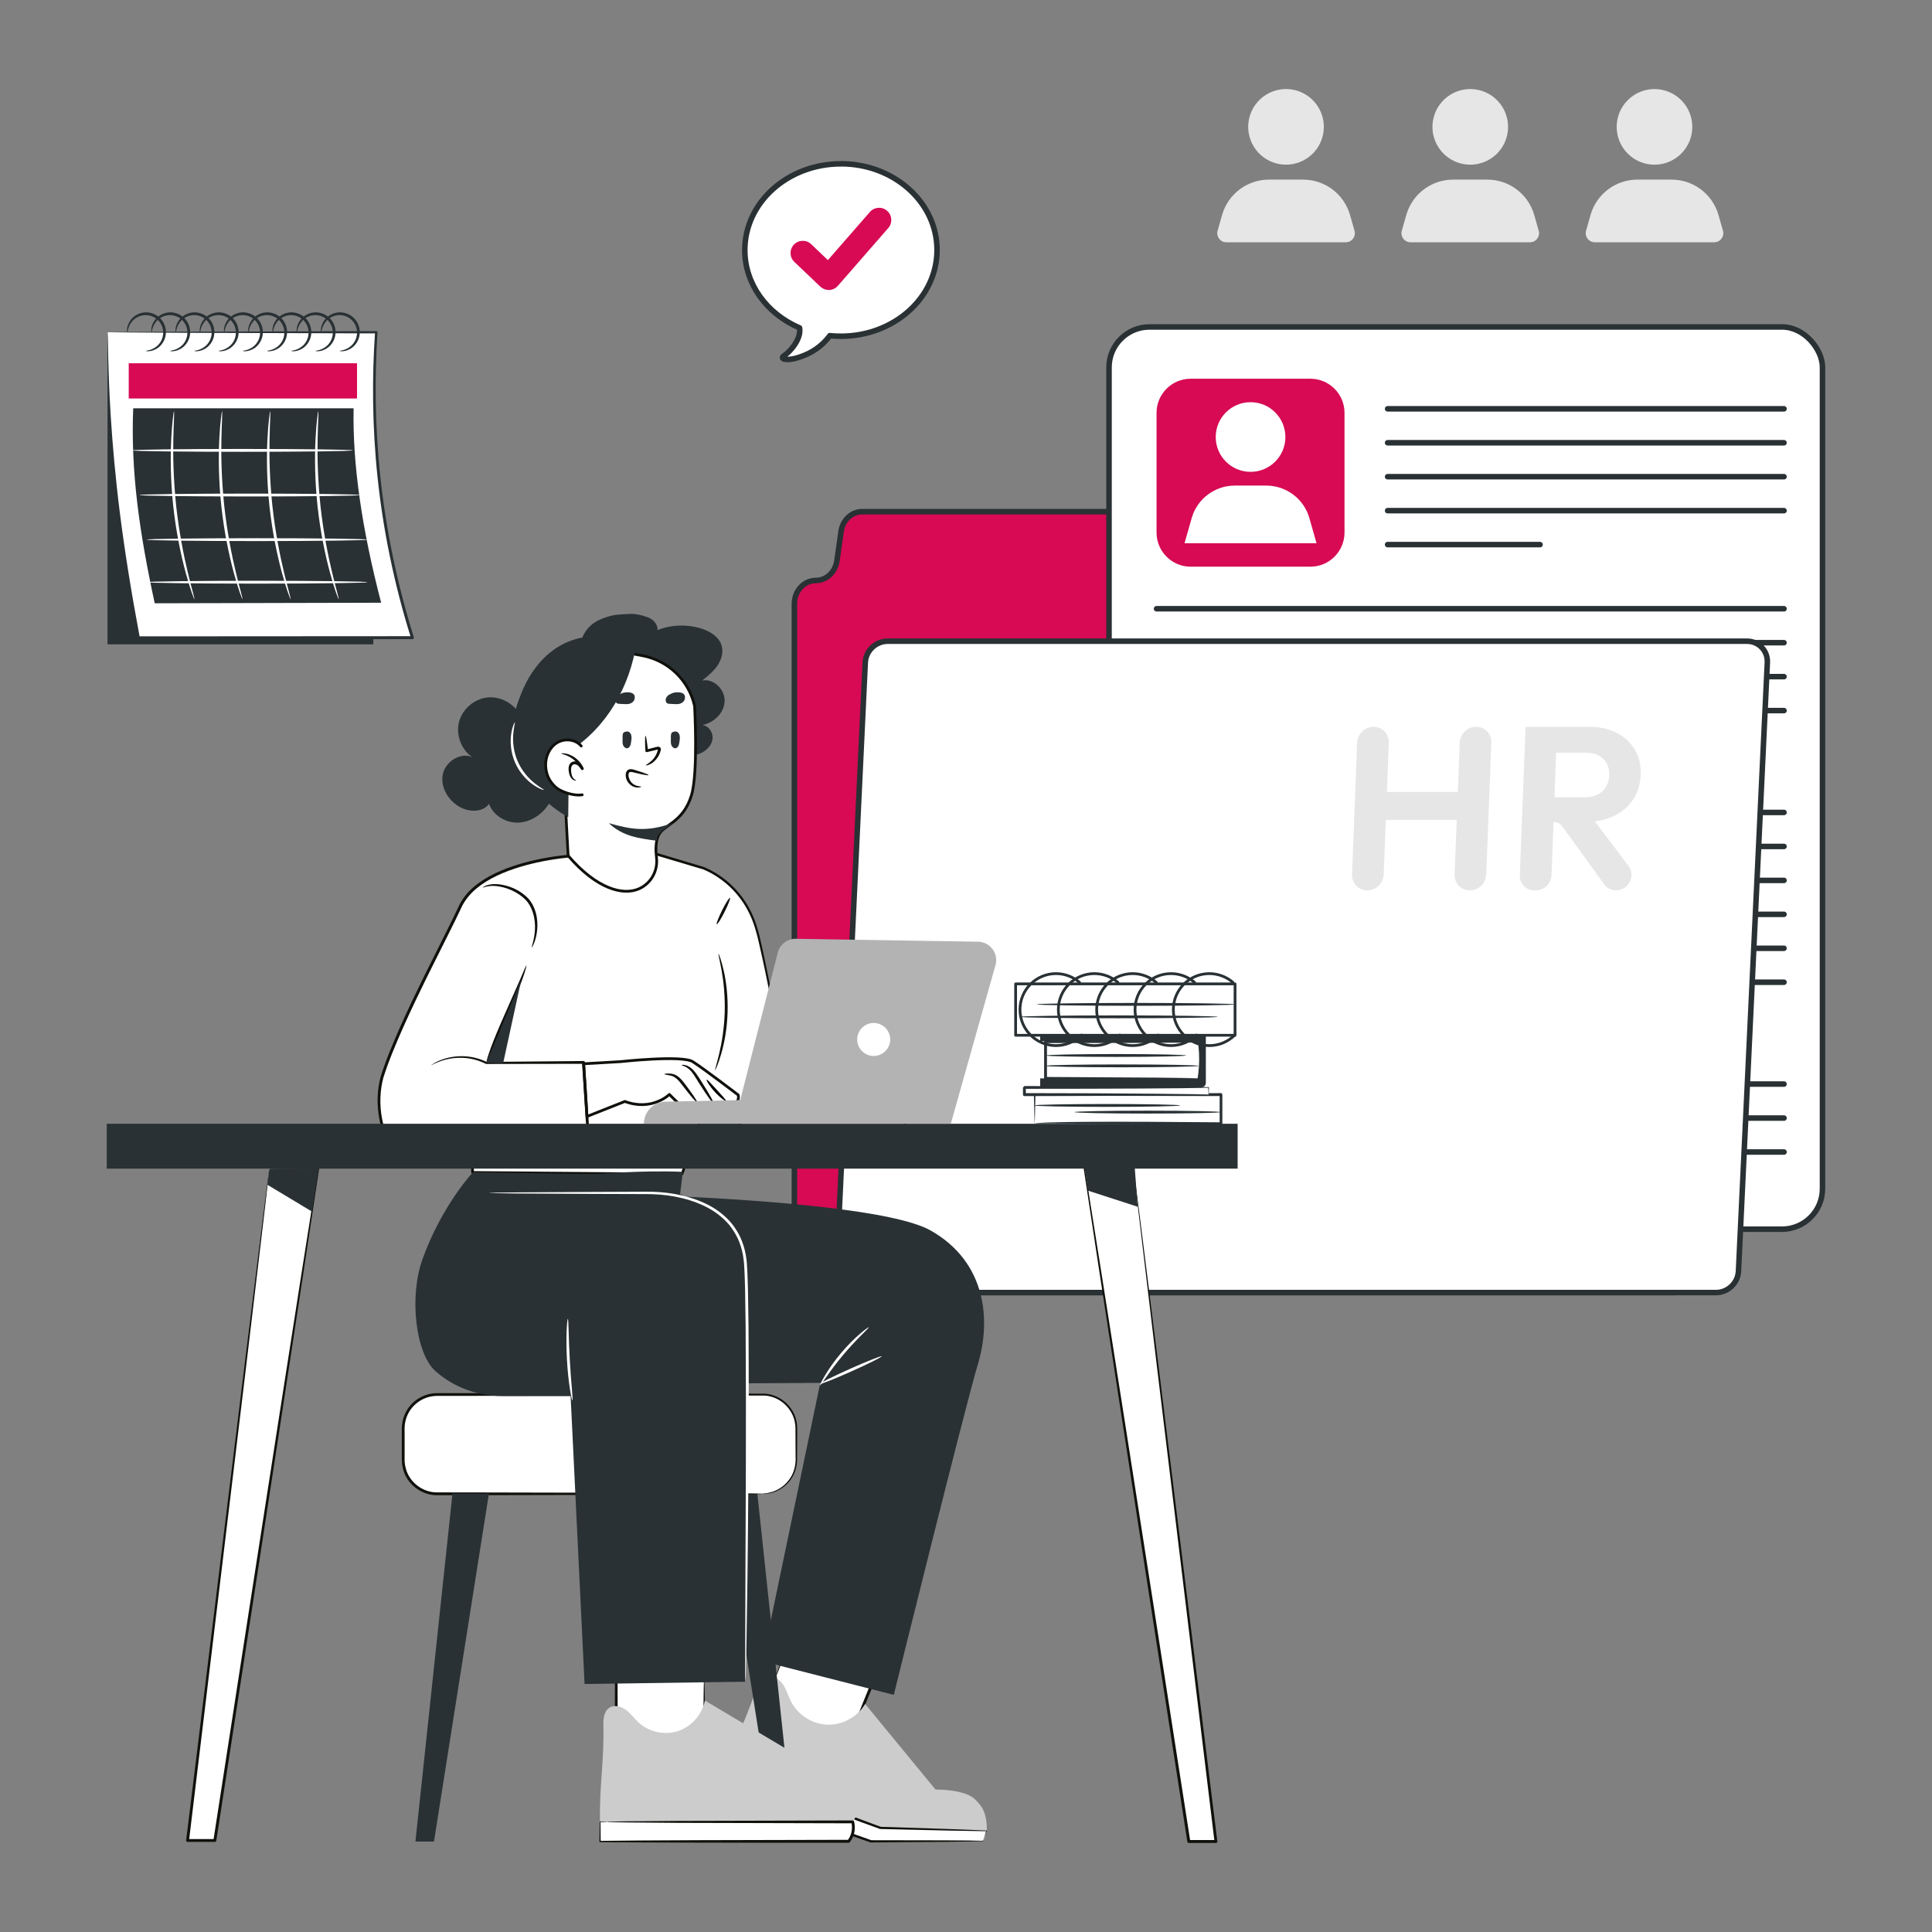<?xml version="1.0" encoding="UTF-8"?><svg id="Layer_1" xmlns="http://www.w3.org/2000/svg" viewBox="0 0 350 350"><rect x="0" y="0" width="350" height="350" fill="#808080" stroke="none"/><g id="File"><path d="M214.72,101.58l-.75-5.31c-.29-2.06-1.92-3.58-3.83-3.58h-53.94c-1.91,0-3.54,1.52-3.83,3.58l-.75,5.31c-.29,2.06-1.92,3.58-3.83,3.58h0c-2.14,0-3.88,1.89-3.88,4.22v120.56c0,2.33,1.74,4.22,3.88,4.22h155.67c2.14,0,3.88-1.89,3.88-4.22v-120.56c0-2.33-1.74-4.22-3.88-4.22h-84.91c-1.91,0-3.54-1.52-3.83-3.58Z" fill="#d70a53" stroke="#293134" stroke-linecap="round" stroke-linejoin="round"/><rect x="200.91" y="59.23" width="129.25" height="163.45" rx="7.33" ry="7.33" fill="#fff" stroke="#293134" stroke-linecap="round" stroke-linejoin="round"/><path d="M215.7,68.61h21.69c3.41,0,6.18,2.77,6.18,6.18v21.69c0,3.41-2.77,6.18-6.18,6.18h-21.69c-3.41,0-6.18-2.77-6.18-6.18v-21.69c0-3.41,2.77-6.18,6.18-6.18Z" fill="#d70a53"/><circle cx="226.55" cy="79.17" r="6.31" fill="#fff"/><path d="M238.5,98.41h-23.91l1.29-4.54c.99-3.49,4.18-5.9,7.81-5.9h5.71c3.63,0,6.82,2.41,7.81,5.9l1.29,4.54Z" fill="#fff"/><line x1="251.38" y1="74.06" x2="323.19" y2="74.06" fill="none" stroke="#293134" stroke-linecap="round" stroke-linejoin="round"/><line x1="251.38" y1="80.21" x2="323.19" y2="80.21" fill="none" stroke="#293134" stroke-linecap="round" stroke-linejoin="round"/><line x1="251.38" y1="86.36" x2="323.19" y2="86.36" fill="none" stroke="#293134" stroke-linecap="round" stroke-linejoin="round"/><line x1="251.38" y1="92.51" x2="323.19" y2="92.51" fill="none" stroke="#293134" stroke-linecap="round" stroke-linejoin="round"/><line x1="251.38" y1="98.66" x2="278.99" y2="98.66" fill="none" stroke="#293134" stroke-linecap="round" stroke-linejoin="round"/><line x1="209.52" y1="122.58" x2="323.19" y2="122.58" fill="none" stroke="#293134" stroke-linecap="round" stroke-linejoin="round"/><line x1="209.52" y1="128.73" x2="323.19" y2="128.73" fill="none" stroke="#293134" stroke-linecap="round" stroke-linejoin="round"/><line x1="209.52" y1="134.88" x2="300.39" y2="134.88" fill="none" stroke="#293134" stroke-linecap="round" stroke-linejoin="round"/><line x1="230.45" y1="147.18" x2="323.19" y2="147.18" fill="none" stroke="#293134" stroke-linecap="round" stroke-linejoin="round"/><line x1="230.45" y1="153.34" x2="323.19" y2="153.34" fill="none" stroke="#293134" stroke-linecap="round" stroke-linejoin="round"/><line x1="230.45" y1="159.49" x2="323.19" y2="159.49" fill="none" stroke="#293134" stroke-linecap="round" stroke-linejoin="round"/><line x1="230.45" y1="165.64" x2="323.19" y2="165.64" fill="none" stroke="#293134" stroke-linecap="round" stroke-linejoin="round"/><line x1="230.45" y1="171.79" x2="323.19" y2="171.79" fill="none" stroke="#293134" stroke-linecap="round" stroke-linejoin="round"/><line x1="230.45" y1="177.94" x2="323.19" y2="177.94" fill="none" stroke="#293134" stroke-linecap="round" stroke-linejoin="round"/><line x1="230.45" y1="184.09" x2="312" y2="184.09" fill="none" stroke="#293134" stroke-linecap="round" stroke-linejoin="round"/><line x1="209.52" y1="196.39" x2="323.19" y2="196.39" fill="none" stroke="#293134" stroke-linecap="round" stroke-linejoin="round"/><line x1="209.52" y1="202.55" x2="323.19" y2="202.55" fill="none" stroke="#293134" stroke-linecap="round" stroke-linejoin="round"/><line x1="209.52" y1="208.7" x2="323.19" y2="208.7" fill="none" stroke="#293134" stroke-linecap="round" stroke-linejoin="round"/><line x1="209.52" y1="214.85" x2="291.54" y2="214.85" fill="none" stroke="#293134" stroke-linecap="round" stroke-linejoin="round"/><line x1="209.52" y1="110.28" x2="323.19" y2="110.28" fill="none" stroke="#293134" stroke-linecap="round" stroke-linejoin="round"/><line x1="209.52" y1="116.43" x2="323.19" y2="116.43" fill="none" stroke="#293134" stroke-linecap="round" stroke-linejoin="round"/><rect x="209.52" y="147.18" width="15.2" height="6.15" fill="#00836f" stroke="#00836f" stroke-linecap="round" stroke-linejoin="round" stroke-width="1.5"/><rect x="209.52" y="159.49" width="15.2" height="6.15" fill="#00836f" stroke="#00836f" stroke-linecap="round" stroke-linejoin="round" stroke-width="1.5"/><rect x="209.52" y="171.79" width="15.2" height="6.15" fill="#00836f" stroke="#00836f" stroke-linecap="round" stroke-linejoin="round" stroke-width="1.5"/><path d="M160.81,116.16h0c-2.14,0-3.96,1.73-4.06,3.86l-5.23,110.31c-.1,2.18-1.71,3.83-3.72,3.83h3.54s159.54,0,159.54,0c2.14,0,3.96-1.73,4.06-3.86l5.23-110.28c.1-2.13-1.55-3.86-3.69-3.86h-155.67Z" fill="#fff" stroke="#293134" stroke-linecap="round" stroke-linejoin="round"/><path id="HR" d="M264.1,143.47h-12.85l.34-8.93c.06-1.58-1.17-2.87-2.75-2.87h0c-1.58,0-2.91,1.28-2.98,2.87l-.92,23.89c-.06,1.58,1.17,2.87,2.75,2.87h0c1.58,0,2.91-1.28,2.98-2.87l.38-9.9h12.85l-.38,9.9c-.06,1.58,1.17,2.87,2.75,2.87h0c1.58,0,2.91-1.28,2.98-2.87l.92-23.89c.06-1.58-1.17-2.87-2.75-2.87h0c-1.58,0-2.91,1.28-2.98,2.87l-.34,8.93ZM288.92,148.8c1.25-.15,2.39-.46,3.42-.96,1.49-.72,2.66-1.71,3.51-2.99.85-1.28,1.31-2.79,1.38-4.53.06-1.68-.28-3.17-1.03-4.47-.75-1.29-1.84-2.31-3.25-3.05-1.42-.74-3.08-1.12-4.99-1.12h-11.59l-1.04,26.91c-.06,1.5,1.11,2.71,2.61,2.71h.31c1.5,0,2.76-1.21,2.82-2.71l.37-9.68h0c.63,0,1.21.29,1.57.79l7.63,10.53c.49.67,1.27,1.07,2.11,1.07h0c2.27,0,3.63-2.62,2.29-4.4l-6.12-8.11ZM281.6,144.44l.31-8.09h5.35c1.4,0,2.48.39,3.22,1.16.74.77,1.09,1.73,1.05,2.89-.05,1.26-.47,2.25-1.27,2.97-.8.72-1.9,1.07-3.31,1.07h-5.35Z" fill="#e6e6e6"/></g><g id="Icons"><circle cx="232.99" cy="22.99" r="6.85" transform="translate(157.08 244.46) rotate(-76.72)" fill="#e6e6e6"/><path d="M243.8,43.89h-21.64c-1.09,0-1.88-1.04-1.58-2.09l.81-2.85c1.08-3.79,4.54-6.41,8.49-6.41h6.2c3.94,0,7.41,2.62,8.49,6.41l.81,2.85c.3,1.05-.49,2.09-1.58,2.09Z" fill="#e6e6e6"/><circle cx="266.36" cy="22.99" r="6.85" transform="translate(182.79 276.94) rotate(-76.72)" fill="#e6e6e6"/><path d="M277.17,43.89h-21.64c-1.09,0-1.88-1.04-1.58-2.09l.81-2.85c1.08-3.79,4.54-6.41,8.49-6.41h6.2c3.94,0,7.41,2.62,8.49,6.41l.81,2.85c.3,1.05-.49,2.09-1.58,2.09Z" fill="#e6e6e6"/><circle cx="299.73" cy="22.99" r="6.85" transform="translate(71.53 218.67) rotate(-45)" fill="#e6e6e6"/><path d="M310.55,43.89h-21.64c-1.09,0-1.88-1.04-1.58-2.09l.81-2.85c1.08-3.79,4.54-6.41,8.49-6.41h6.2c3.94,0,7.41,2.62,8.49,6.41l.81,2.85c.3,1.05-.49,2.09-1.58,2.09Z" fill="#e6e6e6"/></g><g id="Speech_Bubble"><path d="M152.34,29.68c-9.62,0-17.41,6.99-17.41,15.62,0,6.22,4.05,11.59,9.92,14.1h0c.33,1.93-1.57,4.23-2.9,5.11-.67.45.36,1.02,2.86.2,2.27-.75,4.07-1.97,5.53-3.9h-.02c.66.06,1.33.1,2.02.1,9.62,0,17.41-6.99,17.41-15.62s-7.8-15.62-17.41-15.62Z" fill="#fff" stroke="#293134" stroke-linecap="round" stroke-linejoin="round"/><path d="M150.13,52.53c-.57,0-1.11-.22-1.53-.61l-4.7-4.48c-.88-.84-.92-2.24-.07-3.13.84-.88,2.24-.92,3.13-.07l3.02,2.88,7.61-8.72c.8-.92,2.2-1.02,3.12-.21.92.8,1.02,2.2.21,3.12l-9.13,10.47c-.4.45-.96.73-1.56.76-.03,0-.07,0-.1,0Z" fill="#d70a53"/></g><rect x="19.48" y="60.2" width="48.15" height="56.53" fill="#293134"/><path d="M19.48,60.2c-.02,20.45,2.37,37.98,5.61,55.32h49.62c-5.51-17.56-7.87-35.96-6.55-55.32H19.48Z" fill="#fff"/><path d="M19.48,60.2s.29-.02.87-.02c.6,0,1.46-.01,2.57-.03,2.29-.01,5.61-.03,9.84-.06,8.54-.03,20.73-.07,35.41-.11.12,0,.22.1.22.22v.02c-.52,8.02-.49,16.88.52,26.22,1,9.34,2.98,19.16,6.06,29.01.04.14-.03.28-.17.33-.03,0-.05.01-.08.01h-.29c-17.93-.01-34.82-.02-49.33-.03-.11,0-.21-.08-.23-.19-1.52-8.18-2.7-15.73-3.51-22.47-.82-6.74-1.29-12.65-1.56-17.52-.27-4.88-.33-8.72-.35-11.35,0-1.3.01-2.31.02-3.02,0-.32,0-.57.01-.76,0-.17,0-.25.01-.25,0,0,0,.1.02.27,0,.19.01.45.02.78.01.69.04,1.69.06,2.97.07,2.62.17,6.46.48,11.33.31,4.87.81,10.77,1.66,17.49.85,6.72,2.05,14.26,3.59,22.43l-.23-.19c14.51,0,31.39-.02,49.33-.03.1,0,.2,0,.29,0l-.25.34c-3.1-9.88-5.08-19.73-6.06-29.11-1-9.38-1-18.27-.46-26.31l.22.23c-14.62-.05-26.76-.09-35.27-.11-4.25-.02-7.59-.04-9.89-.06-1.13-.01-2-.02-2.61-.03-.59,0-.91-.02-.91-.02Z" fill="#293134"/><path d="M26.44,63.58c-.03-.11.97,0,2.03-.91.51-.45.97-1.16,1.07-2.05.12-.88-.18-1.89-.9-2.61-.72-.72-1.74-1.02-2.62-.9-.89.1-1.6.57-2.05,1.07-.91,1.06-.8,2.06-.91,2.03-.02,0-.09-.23-.04-.64.04-.41.21-1.02.67-1.63.46-.59,1.25-1.17,2.27-1.32,1-.16,2.2.17,3.05,1.01.84.84,1.17,2.04,1.01,3.05-.14,1.02-.72,1.81-1.31,2.27-.61.46-1.22.63-1.63.67-.41.05-.64-.02-.64-.04Z" fill="#293134"/><path d="M30.83,63.58c-.03-.11.97,0,2.03-.91.51-.45.97-1.16,1.07-2.05.12-.88-.18-1.89-.9-2.61-.72-.72-1.74-1.02-2.62-.9-.89.1-1.6.57-2.05,1.07-.91,1.06-.8,2.06-.91,2.03-.02,0-.08-.23-.04-.64.04-.41.21-1.02.67-1.63.46-.59,1.25-1.17,2.27-1.32,1-.16,2.2.17,3.05,1.01.84.84,1.17,2.04,1.01,3.05-.14,1.02-.72,1.81-1.32,2.27-.61.46-1.22.63-1.63.67-.41.05-.64-.02-.64-.04Z" fill="#293134"/><path d="M35.22,63.58c-.03-.11.97,0,2.03-.91.51-.45.97-1.16,1.07-2.05.12-.88-.18-1.89-.9-2.61-.72-.72-1.74-1.02-2.62-.9-.89.1-1.6.57-2.05,1.07-.91,1.06-.8,2.06-.91,2.03-.02,0-.09-.23-.04-.64.04-.41.21-1.02.67-1.63.46-.59,1.25-1.17,2.27-1.32,1-.16,2.2.17,3.05,1.01.84.84,1.17,2.04,1.01,3.05-.14,1.02-.72,1.81-1.31,2.27-.61.46-1.22.63-1.63.67-.41.05-.64-.02-.64-.04Z" fill="#293134"/><path d="M39.61,63.58c-.03-.11.97,0,2.03-.91.51-.45.97-1.16,1.07-2.05.12-.88-.18-1.89-.9-2.61-.72-.72-1.74-1.02-2.62-.9-.89.1-1.6.57-2.05,1.07-.91,1.06-.8,2.06-.91,2.03-.02,0-.08-.23-.04-.64.04-.41.21-1.02.67-1.63.46-.59,1.25-1.17,2.27-1.32,1-.16,2.2.17,3.05,1.01.84.84,1.17,2.04,1.01,3.05-.14,1.02-.72,1.81-1.32,2.27-.61.46-1.22.63-1.63.67-.41.05-.64-.02-.64-.04Z" fill="#293134"/><path d="M44,63.58c-.03-.11.97,0,2.03-.91.51-.45.97-1.16,1.07-2.05.12-.88-.18-1.89-.9-2.61-.72-.72-1.74-1.02-2.62-.9-.89.1-1.6.57-2.05,1.07-.91,1.06-.8,2.06-.91,2.03-.02,0-.09-.23-.04-.64.04-.41.21-1.02.67-1.63.46-.59,1.25-1.17,2.27-1.32,1-.16,2.2.17,3.05,1.01.84.84,1.17,2.04,1.01,3.05-.14,1.02-.72,1.81-1.31,2.27-.61.46-1.22.63-1.63.67-.41.05-.64-.02-.64-.04Z" fill="#293134"/><path d="M48.39,63.58c-.03-.11.97,0,2.03-.91.51-.45.97-1.16,1.07-2.05.12-.88-.18-1.89-.9-2.61-.72-.72-1.74-1.02-2.62-.9-.89.1-1.6.57-2.05,1.07-.91,1.06-.8,2.06-.91,2.03-.02,0-.08-.23-.04-.64.04-.41.21-1.02.67-1.63.46-.59,1.25-1.17,2.27-1.32,1-.16,2.2.17,3.05,1.01.84.84,1.17,2.04,1.01,3.05-.14,1.02-.72,1.81-1.32,2.27-.61.46-1.22.63-1.63.67-.41.05-.64-.02-.64-.04Z" fill="#293134"/><path d="M52.78,63.58c-.03-.11.97,0,2.03-.91.51-.45.97-1.16,1.07-2.05.12-.88-.18-1.89-.9-2.61-.72-.72-1.74-1.02-2.62-.9-.89.1-1.6.57-2.05,1.07-.91,1.06-.8,2.06-.91,2.03-.02,0-.09-.23-.04-.64.04-.41.21-1.02.67-1.63.46-.59,1.25-1.17,2.27-1.32,1-.16,2.2.17,3.05,1.01.84.84,1.17,2.04,1.01,3.05-.14,1.02-.72,1.81-1.31,2.27-.61.46-1.22.63-1.63.67-.41.05-.64-.02-.64-.04Z" fill="#293134"/><path d="M57.17,63.58c-.03-.11.97,0,2.03-.91.51-.45.97-1.16,1.07-2.05.12-.88-.18-1.89-.9-2.61-.72-.72-1.74-1.02-2.62-.9-.89.1-1.6.57-2.05,1.07-.91,1.06-.8,2.06-.91,2.03-.02,0-.08-.23-.04-.64.04-.41.21-1.02.67-1.63.46-.59,1.25-1.17,2.27-1.32,1-.16,2.2.17,3.05,1.01.84.84,1.17,2.04,1.01,3.05-.14,1.02-.72,1.81-1.32,2.27-.61.46-1.22.63-1.63.67-.41.05-.64-.02-.64-.04Z" fill="#293134"/><path d="M61.56,63.58c-.03-.11.97,0,2.03-.91.51-.45.97-1.16,1.07-2.05.12-.88-.18-1.89-.9-2.61-.72-.72-1.74-1.02-2.62-.9-.89.1-1.6.57-2.05,1.07-.91,1.06-.8,2.06-.91,2.03-.02,0-.09-.23-.04-.64.04-.41.21-1.02.67-1.63.46-.59,1.25-1.17,2.27-1.32,1-.16,2.2.17,3.05,1.01.84.84,1.17,2.04,1.01,3.05-.14,1.02-.72,1.81-1.31,2.27-.61.46-1.22.63-1.63.67-.41.05-.64-.02-.64-.04Z" fill="#293134"/><rect x="23.32" y="65.81" width="41.36" height="6.38" fill="#d70a53"/><path d="M69.05,109.19l-41.02.1c-2.77-12.8-4.36-23.81-3.9-35.32h39.93c-.21,10.06,1.49,21.85,4.99,35.22Z" fill="#293134"/><path d="M63.91,81.59c0,.14-8.95.26-19.98.26s-19.98-.12-19.98-.26,8.94-.26,19.98-.26,19.98.12,19.98.26Z" fill="#fff"/><path d="M65.23,89.68c0,.14-8.95.26-19.98.26s-19.98-.12-19.98-.26,8.94-.26,19.98-.26,19.98.12,19.98.26Z" fill="#fff"/><path d="M66.55,97.76c0,.14-8.95.26-19.98.26s-19.98-.12-19.98-.26,8.94-.26,19.98-.26,19.98.12,19.98.26Z" fill="#fff"/><path d="M66.55,105.47c0,.14-8.95.26-19.98.26s-19.98-.12-19.98-.26,8.94-.26,19.98-.26,19.98.12,19.98.26Z" fill="#fff"/><path d="M35.2,108.55s-.21-.44-.49-1.27c-.29-.82-.66-2.03-1.07-3.54-.82-3.01-1.73-7.25-2.25-11.99-.51-4.75-.53-9.08-.37-12.2.08-1.56.18-2.82.29-3.69.1-.87.17-1.34.21-1.34.04,0,.03.49,0,1.36-.04.87-.09,2.13-.12,3.68-.07,3.11.02,7.41.52,12.13.52,4.72,1.36,8.93,2.09,11.96.36,1.51.68,2.73.91,3.57.22.84.33,1.31.3,1.32Z" fill="#fff"/><path d="M43.91,108.55s-.21-.44-.49-1.27c-.29-.82-.66-2.03-1.07-3.54-.82-3.01-1.73-7.25-2.25-11.99-.51-4.75-.53-9.08-.37-12.2.08-1.56.18-2.82.29-3.69.1-.87.17-1.34.21-1.34.04,0,.03.49,0,1.36-.04.87-.09,2.13-.12,3.68-.07,3.11.02,7.41.52,12.13.52,4.72,1.36,8.93,2.09,11.96.36,1.51.68,2.73.91,3.57.22.84.33,1.31.3,1.32Z" fill="#fff"/><path d="M52.63,108.55s-.21-.44-.49-1.27c-.29-.82-.66-2.03-1.07-3.54-.82-3.01-1.73-7.25-2.25-11.99-.51-4.75-.53-9.08-.37-12.2.08-1.56.18-2.82.29-3.69.1-.87.17-1.34.21-1.34.04,0,.03.49,0,1.36-.04.87-.09,2.13-.12,3.68-.07,3.11.02,7.41.52,12.13.52,4.72,1.36,8.93,2.09,11.96.36,1.51.68,2.73.91,3.57.22.84.33,1.31.3,1.32Z" fill="#fff"/><path d="M61.34,108.55s-.21-.44-.49-1.27c-.29-.82-.66-2.03-1.07-3.54-.82-3.01-1.73-7.25-2.25-11.99-.51-4.75-.53-9.08-.37-12.2.08-1.56.18-2.82.29-3.69.1-.87.17-1.34.21-1.34.04,0,.03.49,0,1.36-.04.87-.09,2.13-.12,3.68-.07,3.11.02,7.41.52,12.13.52,4.72,1.36,8.93,2.09,11.96.36,1.51.68,2.73.91,3.57.22.84.33,1.31.3,1.32Z" fill="#fff"/><path d="M160.67,190.08l-18.51,3.1s-3.13-17.19-4.87-24.13c-2.02-8.08-7.97-11.05-9.8-11.79h0s-.02,0-.02,0l-8.34-2.49-15.59.27s-16.37,1.01-20.15,9.18c-2.96,6.39-10.52,20.19-13.93,30.09-1.93,5.61-.13,13.24,3.09,14.12h13l.08,3.95,37.95.28,5.54-16.35c1.69,6.39,7.85,10.7,14.57,9.91l20.36-2.4-3.39-13.73Z" fill="#fff"/><path d="M160.67,190.08s.09.29.24.88c.16.61.38,1.49.68,2.63.6,2.35,1.47,5.78,2.58,10.19.02.06-.02.12-.08.14h-.02c-4.63.56-10.32,1.25-16.94,2.05-1.66.17-3.35.49-5.17.49-1.8-.01-3.66-.4-5.42-1.17-1.75-.79-3.37-1.98-4.71-3.49-1.33-1.52-2.33-3.4-2.9-5.45h.39c-1.72,5.1-3.57,10.6-5.52,16.37-.03.09-.12.15-.22.15-11.55-.08-24.37-.16-37.96-.25-.14,0-.25-.11-.25-.25-.03-1.23-.05-2.59-.08-3.95l.25.25c-4.12,0-8.53,0-13,0h0s-.04,0-.06,0c-1.26-.4-2.08-1.48-2.64-2.55-.57-1.1-.92-2.3-1.14-3.53-.45-2.45-.4-5.04.25-7.51,1.01-3.22,2.32-6.25,3.64-9.26,1.34-3,2.74-5.92,4.16-8.8,1.43-2.87,2.85-5.71,4.25-8.51.7-1.4,1.39-2.79,2.04-4.19.64-1.45,1.67-2.7,2.85-3.7,2.4-2,5.27-3.18,8.1-4.05,2.85-.85,5.74-1.39,8.6-1.68.72-.09,1.45-.09,2.15-.1.71-.01,1.41-.02,2.11-.03,1.4-.02,2.79-.05,4.17-.07,2.75-.04,5.44-.09,8.08-.13.02,0,.05,0,.07,0,2.86.86,5.65,1.7,8.36,2.51.07.02.12.07.14.14h0s-.12-.13-.12-.13c3.93,1.66,6.94,4.77,8.57,8.24.84,1.73,1.33,3.56,1.72,5.32.41,1.76.76,3.48,1.11,5.14,1.36,6.66,2.43,12.5,3.32,17.39l-.15-.1c6-.97,10.64-1.73,13.79-2.24,1.55-.25,2.73-.43,3.55-.56.79-.12,1.19-.17,1.19-.17,0,0-.42.09-1.23.23-.82.14-2.01.35-3.56.63-3.14.54-7.74,1.34-13.7,2.37-.07.01-.13-.04-.15-.1-.92-4.88-2.02-10.71-3.41-17.36-.35-1.66-.72-3.37-1.13-5.13-.4-1.76-.88-3.54-1.71-5.23-1.61-3.39-4.56-6.42-8.38-8.02-.06-.02-.1-.08-.12-.13h0s.14.14.14.14c-2.71-.81-5.5-1.64-8.36-2.49h.07c-2.63.06-5.32.11-8.07.16-1.37.02-2.76.05-4.16.08-.7.01-1.41.03-2.11.04-.72.01-1.41.01-2.12.1-2.83.3-5.69.83-8.5,1.68-2.79.86-5.61,2.03-7.92,3.96-1.14.97-2.1,2.15-2.72,3.54-.65,1.41-1.35,2.8-2.05,4.21-1.4,2.8-2.82,5.64-4.25,8.51-1.41,2.88-2.82,5.8-4.15,8.79-1.32,2.98-2.63,6.04-3.62,9.18-.63,2.38-.68,4.91-.25,7.28.22,1.18.56,2.34,1.09,3.38.53,1.02,1.3,1.97,2.31,2.29h-.07c4.47,0,8.88,0,13,0,.14,0,.25.11.26.25.03,1.36.05,2.72.08,3.95l-.25-.25c13.59.11,26.41.21,37.95.31l-.22.15c1.96-5.76,3.83-11.25,5.56-16.34.04-.11.15-.16.26-.13.07.02.11.08.13.14.55,1.99,1.51,3.81,2.8,5.3,1.3,1.47,2.87,2.64,4.57,3.41,1.7.76,3.51,1.14,5.27,1.16,1.75,0,3.47-.31,5.13-.47,6.62-.76,12.32-1.42,16.95-1.95l-.1.14c-1.06-4.4-1.88-7.82-2.45-10.16-.27-1.16-.49-2.05-.63-2.67-.14-.6-.21-.93-.21-.93Z" fill="#10100c"/><path d="M106.33,202.26l6.87-2.72c4.91,1.83,8.07-1.27,8.07-1.27,0,0,2.12,2.21,3,2.65,1.03.51,2.17-1.05,2.17-1.05,0,0,1.01.79,1.81.83.8.04,1.06-.58,1.06-.58,0,0,.85.41,1.57.28.68-.12.73-.81.73-.81,0,0,.81.66,1.6.22.8-.44.52-1.45.52-1.45,0,0-6.27-4.78-8.22-6.02-1.94-1.24-13.14-.01-13.14-.01l-6.64.38.6,9.55Z" fill="#fff" stroke="#10100c" stroke-linecap="round" stroke-linejoin="round" stroke-width=".5"/><path d="M85.22,207.87s.14-.03.41-.04c.32-.01.7-.03,1.18-.05,1.09-.02,2.59-.06,4.44-.1,3.86-.05,9.2-.12,15.42-.2l-.24.26c-.22-3.37-.46-7.06-.71-10.91-.09-1.48-.19-2.93-.27-4.35l.26.24c-6.76.01-12.84.02-17.6.03-.03,0-.06,0-.09-.02-2.86-1.44-5.62-1.21-7.31-.77-1.73.46-2.56,1.06-2.59,1,0,0,.79-.67,2.54-1.2,1.71-.5,4.54-.82,7.54.64l-.09-.02c4.76-.04,10.84-.1,17.6-.17.14,0,.25.11.26.24.09,1.41.18,2.87.28,4.35.24,3.85.47,7.53.68,10.91,0,.13-.09.25-.23.26h-.02c-6.22,0-11.57.01-15.42.01-1.85-.02-3.34-.03-4.44-.04-.48-.01-.87-.02-1.18-.03-.27-.01-.41-.02-.41-.04Z" fill="#10100c"/><path d="M88.1,192.56c-.06-.02.21-1.06.8-2.69.59-1.63,1.52-3.83,2.59-6.24,1.03-2.33,1.96-4.43,2.72-6.16.68-1.58,1.07-2.57,1.15-2.55.06.02-.21,1.06-.8,2.69-.59,1.63-1.52,3.83-2.59,6.24-1.03,2.32-1.96,4.43-2.72,6.16-.68,1.58-1.07,2.57-1.15,2.55Z" fill="#10100c"/><polygon points="94.48 177.31 91.16 192.56 88.1 192.56 94.48 177.31" fill="#293134"/><path d="M120.35,194.58c0-.06.47-.16,1.26-.07.39.05.88.23,1.3.57.42.33.79.78,1.14,1.24,1.4,1.85,2.45,3.41,2.33,3.5-.12.09-1.34-1.34-2.74-3.18-.68-.94-1.38-1.63-2.1-1.77-.7-.17-1.19-.2-1.18-.29Z" fill="#10100c"/><path d="M123.48,192.96c-.02-.06.6-.18,1.4.31.82.47,1.49,1.55,2.18,2.64,1.41,2.22,2.45,4.09,2.33,4.17-.12.08-1.36-1.66-2.77-3.89-.7-1.12-1.28-2.14-1.95-2.62-.65-.51-1.2-.53-1.19-.61Z" fill="#10100c"/><path d="M128.01,195.6c.12-.09.89.79,1.85,1.84.96,1.05,1.76,1.9,1.66,2.01-.09.11-1.06-.58-2.04-1.66-.98-1.08-1.58-2.11-1.46-2.19Z"/><path d="M129.55,193.89c-.08-.03.31-1.17.75-3.05.45-1.88.9-4.51.99-7.46.08-2.94-.21-5.6-.55-7.5-.34-1.9-.65-3.06-.57-3.09.03-.01.15.27.32.79.18.51.39,1.28.61,2.23.44,1.9.8,4.6.71,7.59-.09,2.99-.61,5.66-1.16,7.53-.27.94-.53,1.69-.74,2.19-.21.51-.34.78-.37.77Z" fill="#10100c"/><path d="M96.35,171.61c-.09-.03.32-.97.51-2.56.08-.79.11-1.75-.09-2.78-.18-1.02-.61-2.14-1.35-3.04-1.62-1.77-3.87-2.52-5.41-2.7-1.6-.2-2.52.33-2.55.24-.05-.02.88-.72,2.58-.6,1.64.11,4,.8,5.78,2.73.84,1.02,1.25,2.21,1.43,3.3.18,1.1.11,2.1-.02,2.91-.14.82-.35,1.46-.53,1.88-.18.43-.31.64-.34.63Z" fill="#10100c"/><path d="M132.24,162.65c.13.06-.3,1.19-.96,2.51-.66,1.32-1.3,2.34-1.43,2.27-.13-.06.3-1.19.96-2.51.66-1.32,1.3-2.34,1.43-2.27Z" fill="#10100c"/><path d="M140.61,303.69c1.23-3.47,2.47-6.95,3.7-10.42l16.14,5.73-6.09,15.02-12.12.26-2.75-7.46,1.11-3.13Z" fill="#fff"/><path d="M140.61,303.69s-.06.29-.23.83c-.19.59-.45,1.37-.78,2.34v-.08c.7,1.84,1.66,4.37,2.83,7.43l-.19-.13c3.44-.09,7.57-.2,12.11-.32l-.22.15c1.22-3.02,2.55-6.31,3.93-9.73.73-1.8,1.45-3.57,2.15-5.29l.15.34c-6.17-2.22-11.72-4.21-16.12-5.8l.25-.12c-1.16,3.16-2.11,5.74-2.79,7.59-.33.85-.59,1.54-.79,2.06-.19.47-.29.71-.31.71-.02,0,.05-.26.21-.74.17-.53.4-1.23.69-2.09.64-1.87,1.53-4.47,2.63-7.65.03-.1.14-.15.24-.12h0c4.41,1.55,9.98,3.5,16.16,5.67.13.05.2.19.16.33h0c-.69,1.73-1.41,3.5-2.14,5.3-1.39,3.42-2.73,6.7-3.96,9.72-.04.09-.13.15-.22.15-4.55.08-8.68.15-12.12.21-.08,0-.16-.05-.19-.13-1.1-3.09-2.01-5.64-2.68-7.49,0-.02,0-.05,0-.08.37-.96.66-1.73.88-2.31.21-.52.32-.8.34-.79Z" fill="#10100c"/><path d="M129.89,323.72c2.24-6.63,4.63-10.44,6.87-17.07.41-1.21.99-2.58,2.22-2.9,1.11-.29,2.25.48,2.89,1.44.64.96.94,2.1,1.47,3.12,1.25,2.41,3.87,4.06,6.58,4.13,2.72.08,5.42-1.41,6.81-3.75,4.25,5.17,8.49,10.33,12.74,15.5,0,0,5.21-.08,7.1,1.72,1.31,1.25,1.88,2.19,2.12,4.08.36,2.8-.67,3.51-.67,3.51l-20.24.06-27.88-9.84Z" fill="#ccc"/><path d="M178.17,333.21c.24-.46.42-.98.54-1.54l-19.24-.55c-15.05-5.45-13.24-5.49-28.29-10.94l-.46,1.18c-.28.75-.56,1.53-.84,2.36l27.88,9.84,20.24-.06s-.18.37.16-.29Z" fill="#fff"/><path d="M178.17,333.21s0,.04-.05.13c-.02.05-.05.1-.07.16-.02.03-.03.07-.05.1v.02s0,0-.03.02c-.08-.08-.02-.03-.04-.04h0s.01-.04.01-.04l.03-.06.03.05c-1.91.08-9.41.16-20.24.23-.02,0-.05,0-.07-.01-7.76-2.72-17.41-6.11-27.9-9.79-.13-.04-.21-.19-.16-.32h0c.25-.7.51-1.44.78-2.19.18-.46.35-.92.53-1.37.05-.13.2-.2.33-.15,5.37,1.94,10.49,3.92,15.19,5.92,4.71,1.97,9.13,3.62,13.08,5.07h-.06c9.49.29,16.41.54,19.23.68.03,0,.06.03.06.06h0c-.27,1.12-.6,1.54-.6,1.54-.03-.01.25-.46.48-1.56l.06.08c-2.83-.02-9.75-.17-19.24-.4-.02,0-.05,0-.06-.01-3.96-1.42-8.41-3.06-13.13-5.01-4.71-1.98-9.81-3.95-15.18-5.88l.33-.15c-.17.45-.35.9-.52,1.36-.27.74-.53,1.48-.77,2.16l-.16-.33c10.48,3.72,20.12,7.14,27.87,9.89h-.07c10.83,0,18.33.03,20.24.1.02,0,.04.01.04.03v.02s-.04.06-.04.06v.03s-.02,0-.02,0c0,0,.02.02-.04-.03-.04,0-.01,0-.02,0h0s.04-.08.06-.11c.03-.05.06-.1.09-.15.05-.08.07-.11.08-.11Z" fill="#10100c"/><polygon points="137.2 270.59 143.92 333.61 140.56 333.61 130.6 270.59 137.2 270.59" fill="#293134"/><polygon points="127.58 303.17 127.58 313.87 124.63 321.03 117.94 321.73 111.65 314.65 111.65 304.42 127.58 303.17" fill="#fff"/><path d="M127.58,303.17s-.44.07-1.2.15c-.82.08-1.92.19-3.27.32-2.84.25-6.78.6-11.44,1.02l.21-.23c0,3.12.02,6.57.03,10.23l-.07-.17c.9,1.01,1.84,2.07,2.8,3.15,1.19,1.34,2.36,2.66,3.49,3.93l-.22-.08c2.34-.24,4.58-.47,6.69-.69l-.2.15c1.1-2.63,2.1-5.03,2.99-7.14v.08c.03-3.22.07-5.85.09-7.75.02-.89.04-1.6.05-2.16.01-.5.03-.77.04-.79s.03.23.04.71c.01.54.03,1.24.05,2.11.03,1.93.06,4.61.11,7.88,0,.03,0,.05-.01.08-.86,2.13-1.84,4.54-2.91,7.18-.03.08-.11.14-.2.15-2.11.23-4.35.47-6.69.72-.08,0-.17-.03-.22-.08-1.13-1.27-2.3-2.59-3.5-3.93-.96-1.08-1.9-2.14-2.8-3.15-.04-.05-.06-.11-.07-.17.01-3.66.02-7.1.03-10.23,0-.12.09-.22.21-.23,4.74-.32,8.73-.6,11.61-.8,1.34-.08,2.42-.15,3.23-.19.74-.04,1.13-.05,1.11-.04Z" fill="#10100c"/><path d="M108.7,330.05c-.14-6.6.75-10.75.61-17.36-.03-1.2.05-2.61,1.04-3.29.9-.61,2.16-.3,3.03.35.87.64,1.51,1.56,2.3,2.29,1.89,1.74,4.74,2.36,7.17,1.55,2.44-.8,4.36-3,4.84-5.52,7.54,4.48,15.09,8.95,22.63,13.43,1.55.92,3.14,1.88,4.15,3.37s1.25,3.66.07,5.01l-45.84.17Z" fill="#ccc"/><path d="M110,330.05h44.49c.29,1.2.04,2.6-.75,3.51l-45.03.04c-.03-1.26-.02-2.44.02-3.56h1.27Z" fill="#fff"/><path d="M110,330.05s-.11.02-.32.03c-.25,0-.56.02-.95.03l.06-.06c0,.85.02,2.03.03,3.55l-.11-.11c7.72-.1,24.63-.17,44.21-.19h.82s-.2.09-.2.09c.76-.9.95-2.21.69-3.28l.25.2c-12.47-.03-23.58-.06-31.62-.08-3.97-.03-7.17-.06-9.44-.08-1.08-.02-1.93-.04-2.55-.05-.27,0-.48-.02-.66-.02-.15,0-.23-.02-.23-.03s.08-.02.23-.03c.18,0,.4-.01.66-.02.62-.01,1.47-.03,2.55-.05,2.26-.02,5.47-.05,9.44-.08,8.04-.02,19.14-.05,31.62-.08.12,0,.22.08.25.2.29,1.22.1,2.67-.8,3.75-.05.06-.13.09-.2.09h-.82c-19.58.02-36.49-.03-44.21-.11h0c-.06,0-.11-.05-.11-.11h0c.03-1.52.05-2.71.07-3.56,0-.03.03-.06.06-.06h0c.39.01.7.02.95.03.21,0,.32.02.32.03Z" fill="#10100c"/><rect x="73.02" y="252.6" width="71.23" height="17.98" rx="6.14" ry="6.14" fill="#fff"/><path d="M138.11,270.59s.6.01,1.67-.29c1.04-.3,2.62-1.11,3.64-2.97.49-.93.77-2.08.71-3.36,0-1.29-.01-2.7-.02-4.2,0-.76.03-1.53-.15-2.3-.17-.77-.5-1.52-.99-2.19-.97-1.34-2.6-2.36-4.46-2.46-15.21.01-36.18.03-59.33.06-1.39,0-2.76.51-3.8,1.4-1.06.88-1.76,2.14-1.99,3.47-.13.66-.09,1.35-.09,2.06,0,.7,0,1.4,0,2.09,0,.69,0,1.39,0,2.08-.02.7.02,1.33.2,1.98.62,2.58,3.13,4.43,5.66,4.4,2.63,0,5.2,0,7.71.01,10.04.02,19.08.04,26.68.06,7.58.03,13.71.06,17.99.08,2.1.02,3.75.04,4.89.05.54.01.96.02,1.27.03.29,0,.43.02.43.03s-.15.02-.43.03c-.31,0-.73.01-1.27.03-1.14.01-2.79.03-4.89.05-4.27.02-10.41.05-17.99.08-7.6.02-16.64.03-26.68.06-2.51,0-5.08,0-7.71,0-2.75.03-5.47-1.97-6.15-4.77-.19-.68-.23-1.43-.22-2.1,0-.69,0-1.38,0-2.08,0-.69,0-1.39,0-2.09,0-.69-.04-1.41.1-2.15.25-1.45,1.02-2.82,2.16-3.78,1.14-.97,2.63-1.52,4.14-1.52,23.18,0,44.15,0,59.36.1,1.97.11,3.69,1.21,4.7,2.63.51.71.86,1.51,1.03,2.32.18.81.14,1.62.14,2.36,0,1.51-.01,2.91-.02,4.2.05,1.3-.25,2.52-.78,3.46-1.09,1.91-2.73,2.7-3.79,2.98-1.1.27-1.7.19-1.7.19Z" fill="#10100c"/><polygon points="48.8 211.71 33.99 333.41 38.92 333.41 57.72 211.71 48.8 211.71" fill="#fff"/><path d="M48.8,211.71s.18-.01.55-.02c.39,0,.95-.01,1.68-.02,1.52-.01,3.75-.03,6.69-.05.05,0,.09.04.09.09v.02c-2.71,18.18-9.85,64.86-18.28,119.49-.12.77-.24,1.53-.35,2.24-.02.13-.13.22-.26.22-1.73,0-3.37,0-4.94,0-.14,0-.26-.12-.26-.26v-.03c4.18-33.98,7.92-64.43,10.62-86.4,1.36-10.94,2.47-19.77,3.23-25.88.39-3.02.68-5.37.89-6.99.1-.78.18-1.38.24-1.8.06-.4.09-.6.09-.6,0,0-.01.22-.06.64-.05.43-.12,1.04-.2,1.84-.19,1.63-.47,4-.82,7.05-.73,6.13-1.78,14.98-3.08,25.95-2.64,21.93-6.3,52.32-10.39,86.25l-.26-.29c1.57,0,3.21,0,4.94,0l-.26.22c.11-.71.23-1.47.35-2.24,8.44-54.63,15.71-101.28,18.61-119.44l.09.11c-2.91-.02-5.13-.04-6.64-.05-.74,0-1.3-.02-1.7-.02-.38,0-.58-.02-.58-.02Z" fill="#10100c"/><polygon points="205.36 211.71 220.28 333.61 215.38 333.61 196.44 211.71 205.36 211.71" fill="#fff"/><path d="M205.36,211.71s-.2.01-.58.02c-.4,0-.96.01-1.7.02-1.51.01-3.72.03-6.64.05l.09-.11c2.92,18.17,10.25,64.89,18.75,119.61.12.77.24,1.55.35,2.26l-.26-.22c1.72,0,3.35,0,4.91,0l-.26.29c-4.12-33.98-7.81-64.42-10.47-86.38-1.31-10.99-2.37-19.86-3.1-25.99-.36-3.06-.64-5.43-.83-7.06-.09-.8-.16-1.41-.21-1.84-.04-.42-.06-.64-.06-.64,0,0,.04.2.09.6.06.42.14,1.02.24,1.81.21,1.62.51,3.97.9,7,.77,6.12,1.88,14.96,3.25,25.92,2.72,22,6.49,52.5,10.7,86.53.02.14-.08.27-.23.29h-.03c-1.56,0-3.19,0-4.91,0-.13,0-.24-.1-.26-.22-.11-.71-.23-1.49-.35-2.26-8.5-54.72-15.69-101.47-18.42-119.66,0-.05.03-.1.08-.11h.02c2.94.02,5.17.04,6.69.05.73,0,1.29.02,1.68.02.37,0,.55.02.55.02Z" fill="#10100c"/><rect x="19.34" y="203.58" width="204.87" height="8.13" fill="#293134"/><path d="M107.34,212.74s8.92-.78,16.36-.45l-.54,4.44c16.04.77,38.97,2.48,45.5,6.22,10.12,5.79,10.86,16.34,8.5,24.17-2.36,7.83-15.24,59.92-15.24,59.92l-23.83-6.09,10.51-50.43-54.74.34,13.5-38.12Z" fill="#293134"/><path d="M85.7,212.34s-5.63,5.97-9.15,15.73c-2.47,6.86-1.26,17.14,2.34,20.33,3.33,2.95,7.68,4.51,12.13,4.51h12.35l2.53,52.16,29.13-.41s.77-67.1,0-75.92c-1.19-13.51-26.2-15.99-26.2-15.99l-23.13-.4Z" fill="#293134"/><path d="M88.57,216.12s.11-.02.33-.03c.25,0,.57-.02.98-.03.89-.01,2.15-.03,3.75-.05,3.29-.02,8-.05,13.8-.08,2.92-.01,6.11-.02,9.53-.04,3.45-.04,7.19.46,10.75,2.1,1.77.82,3.45,2.01,4.78,3.58.65.8,1.21,1.69,1.66,2.64.42.96.75,1.98.94,3.03.1.52.16,1.06.21,1.59.03.53.06,1.06.09,1.6.06,1.07.07,2.14.11,3.23.03,2.17.07,4.36.1,6.59.12,17.79-.06,33.89-.19,45.54-.09,5.8-.16,10.51-.21,13.8-.04,1.6-.07,2.86-.09,3.75-.02.41-.03.73-.04.98-.01.22-.02.33-.03.33,0,0-.02-.11-.02-.33,0-.25,0-.57-.02-.98,0-.89,0-2.15,0-3.75.01-3.29.03-8,.04-13.8.04-11.65.16-27.75.04-45.54-.03-2.22-.06-4.42-.1-6.58-.04-1.08-.04-2.16-.1-3.21-.03-.53-.06-1.06-.09-1.58-.06-.52-.11-1.03-.2-1.54-.18-1.01-.5-1.99-.9-2.91-.43-.91-.96-1.76-1.58-2.53-1.27-1.51-2.89-2.66-4.6-3.47-3.45-1.61-7.16-2.13-10.53-2.11-3.42,0-6.62-.02-9.53-.03-5.8-.03-10.51-.06-13.8-.08-1.6-.02-2.86-.04-3.75-.05-.41-.01-.73-.02-.98-.03-.22,0-.33-.02-.33-.03Z" fill="#fff"/><path d="M157.39,240.44c.1.12-2.24,2.14-4.67,5.05-2.45,2.9-4.03,5.56-4.16,5.48-.06-.03.26-.74.91-1.82.64-1.08,1.62-2.52,2.86-3.99,1.24-1.47,2.48-2.69,3.44-3.51.95-.82,1.6-1.26,1.64-1.21Z" fill="#fff"/><path d="M159.71,245.71c.06.13-2.39,1.35-5.47,2.73-3.08,1.38-5.62,2.38-5.68,2.25-.06-.13,2.39-1.35,5.47-2.73,3.08-1.37,5.62-2.38,5.68-2.25Z" fill="#fff"/><path d="M102.87,238.93c.15,0,.12,3.32.35,7.39.22,4.07.63,7.36.48,7.38-.07.01-.26-.8-.46-2.13-.21-1.33-.42-3.17-.53-5.22-.11-2.05-.11-3.91-.06-5.25.06-1.34.15-2.17.22-2.17Z" fill="#fff"/><path d="M187.46,203.58v-5.28h33.76v5.28s-34.16-.4-33.76,0Z" fill="#fff"/><path d="M187.46,203.58c-.05-.21,3.66-.31,9.7-.35,6.06-.04,14.5,0,24.05.09l-.26.26c0-1.69,0-3.47,0-5.27h0s.26.25.26.25c-14.51,0-27.17-.05-33.76-.13l.13-.13c-.04,1.69-.07,3.02-.09,3.98-.01.4-.02.73-.03.99,0,.22-.01.33-.02.31,0-.01,0-.14-.02-.38,0-.27-.02-.62-.03-1.04-.02-.93-.05-2.23-.09-3.87,0-.07.05-.13.12-.13h0c6.58-.08,19.24-.13,33.76-.13.14,0,.26.12.26.26h0c0,1.82,0,3.6,0,5.28,0,.14-.12.26-.26.26h0c-9.52-.1-17.94-.2-24.05-.26-2.99-.02-5.41-.03-7.13-.04-1.67,0-2.6,0-2.57.05Z" fill="#293134"/><path d="M213.81,200.26c0,.14-5.92.26-13.23.26s-13.23-.12-13.23-.26,5.92-.26,13.23-.26,13.23.12,13.23.26Z" fill="#293134"/><path d="M221.13,201.47c0,.14-5.92.26-13.23.26s-13.23-.12-13.23-.26,5.92-.26,13.23-.26,13.23.12,13.23.26Z" fill="#293134"/><rect x="185.58" y="196.99" width="33.37" height="1.3" fill="#fff"/><path d="M218.95,198.29s-.02-.12-.03-.33c-.01-.25-.02-.56-.04-.97l.07.07c-3.82.11-17.32.19-33.37.19h0c.52-.52.14-.14.26-.26h0v.66c0,.22,0,.43,0,.64l-.26-.26c9.23,0,17.52.05,23.55.11,2.98.03,5.4.06,7.15.08.81.02,1.46.03,1.96.04.45.01.7.02.71.04.01.01-.21.02-.64.04-.49,0-1.12.02-1.9.04-1.73.02-4.14.05-7.09.08-6.02.05-14.41.11-23.74.11-.14,0-.26-.12-.26-.26v-1.28h0v-.02h0c.12-.12-.26.26.26-.26h0c16.05,0,29.55.08,33.37.19.04,0,.07.03.07.06h0c-.02.42-.03.75-.04,1.01-.01.21-.02.3-.03.3Z" fill="#293134"/><polygon points="81.97 270.59 75.26 333.61 78.62 333.61 88.57 270.59 81.97 270.59" fill="#293134"/><rect x="188.44" y="195.36" width="29.17" height="1.63" fill="#293134"/><rect x="188.44" y="186.99" width="29.17" height="1.63" fill="#293134"/><rect x="189.41" y="188.7" width="28.16" height="6.66" fill="#fff"/><path d="M217.57,195.36s-.02-.17-.03-.48c0-.35-.02-.78-.04-1.32-.02-1.19-.05-2.82-.08-4.86l.15.15c-6.26.07-16.54.11-28.16.11h0c.52-.52.14-.14.26-.26h0v1.7c0,.56,0,1.12,0,1.68,0,1.11,0,2.21,0,3.28l-.26-.26c7.95.05,14.94.09,20.01.12,2.48.03,4.49.06,5.95.07.66.01,1.2.03,1.62.03.37.01.57.02.58.03.01.01-.17.02-.52.03-.4,0-.92.02-1.56.03-1.44.02-3.43.04-5.89.07-5.11.03-12.16.07-20.19.12-.14,0-.25-.11-.26-.25h0c0-1.08,0-2.17,0-3.28,0-.56,0-1.12,0-1.68v-.85s0-.43,0-.43v-.4h0v-.02h0c.12-.12-.26.26.26-.27h0c11.61,0,21.9.04,28.16.11.08,0,.15.06.15.15h0c-.04,2.09-.06,3.75-.08,4.96-.02.52-.03.95-.04,1.28-.01.29-.02.43-.03.42Z" fill="#293134"/><path d="M217.63,196.99h-.97c.75-3.43.8-6.77,0-10h.93c.48,0,.86.39.86.86v8.31c0,.46-.37.83-.83.83Z" fill="#293134"/><path d="M214.87,191.21c0,.14-5.67.26-12.67.26s-12.67-.12-12.67-.26,5.67-.26,12.67-.26,12.67.12,12.67.26Z" fill="#293134"/><path d="M217.18,193.09c0,.14-6.25.26-13.95.26s-13.95-.12-13.95-.26,6.25-.26,13.95-.26,13.95.12,13.95.26Z" fill="#293134"/><path d="M180.34,174.84l-8.09,28.73h-55.6c0-2.17,1.73-3.94,3.9-3.99l13.55-.29,6.8-26.71c.38-1.5,1.74-2.54,3.29-2.51l33,.53c2.19.04,3.75,2.13,3.16,4.24Z" fill="#b3b3b3"/><path d="M161.27,188.31c0,1.65-1.34,2.99-2.99,2.99s-2.99-1.34-2.99-2.99,1.34-2.99,2.99-2.99,2.99,1.34,2.99,2.99Z" fill="#fff"/><rect x="183.99" y="178.24" width="39.75" height="9.31" fill="#fff" stroke="#293134" stroke-linecap="round" stroke-linejoin="round" stroke-width=".5"/><path d="M195.91,187.51c-1.18,1.18-2.81,1.91-4.61,1.91-3.6,0-6.52-2.92-6.52-6.52s2.92-6.52,6.52-6.52c1.63,0,3.13.6,4.27,1.59" fill="none" stroke="#293134" stroke-linecap="round" stroke-linejoin="round" stroke-width=".5"/><path d="M202.86,187.51c-1.18,1.18-2.81,1.91-4.61,1.91-3.6,0-6.52-2.92-6.52-6.52s2.92-6.52,6.52-6.52c1.63,0,3.13.6,4.27,1.59" fill="none" stroke="#293134" stroke-linecap="round" stroke-linejoin="round" stroke-width=".5"/><path d="M209.8,187.51c-1.18,1.18-2.81,1.91-4.61,1.91-3.6,0-6.52-2.92-6.52-6.52s2.92-6.52,6.52-6.52c1.63,0,3.13.6,4.27,1.59" fill="none" stroke="#293134" stroke-linecap="round" stroke-linejoin="round" stroke-width=".5"/><path d="M216.75,187.51c-1.18,1.18-2.81,1.91-4.61,1.91-3.6,0-6.52-2.92-6.52-6.52s2.92-6.52,6.52-6.52c1.63,0,3.13.6,4.27,1.59" fill="none" stroke="#293134" stroke-linecap="round" stroke-linejoin="round" stroke-width=".5"/><path d="M223.69,187.51c-1.18,1.18-2.81,1.91-4.61,1.91-3.6,0-6.52-2.92-6.52-6.52s2.92-6.52,6.52-6.52c1.63,0,3.13.6,4.27,1.59" fill="none" stroke="#293134" stroke-linecap="round" stroke-linejoin="round" stroke-width=".5"/><path d="M220.59,184.21c0,.14-8.03.26-17.94.26s-17.94-.12-17.94-.26,8.03-.26,17.94-.26,17.94.12,17.94.26Z" fill="#293134"/><path d="M223.71,181.95c0,.14-8.03.26-17.94.26s-17.94-.12-17.94-.26,8.03-.26,17.94-.26,17.94.12,17.94.26Z" fill="#293134"/><path d="M100.77,139.64l-6.55-10.07c-1.09-2.14-3.58-3.48-5.97-3.21s-4.51,2.13-5.1,4.46c-.58,2.33.41,4.98,2.39,6.34-2.19-.94-4.92.86-5.34,3.21-.42,2.35,1.09,4.76,3.2,5.88,1.68.89,4.08.92,5.2-.62.73,2.06,2.95,3.42,5.14,3.4,2.19-.03,4.26-1.31,5.5-3.12,1.24-1.81,1.69-4.08,1.53-6.26Z" fill="#293134"/><path d="M131.27,127.04c.09-2.13-1.99-4.19-4.08-3.75,1.02-.81,2.06-1.64,2.79-2.72.73-1.08,1.12-2.47.72-3.71-.49-1.51-2.02-2.45-3.53-2.95-2.6-.85-5.5-.77-8.05.23.06-1.03-.77-1.93-1.73-2.3-.96-.37-2.28-.68-3.3-.62-2.03.12-2.72.04-4.63.71-1.91.67-3.17,1.71-3.98,3.57-7.33,1.38-11.01,8.48-11.9,13.08l29.37,8.3c1.23.08,2.49.1,3.65-.3,1.16-.4,2.21-1.32,2.45-2.53.24-1.21-.6-2.61-1.83-2.7,2.09-.39,3.97-2.18,4.05-4.31Z" fill="#293134"/><path d="M124.27,121.59c-1.9-3.12-5.47-5.16-9.13-5.2l-2.24,1.83c3.35-.15,6.58,1.77,8.58,4.46,2,2.69,2.91,6.07,3.21,9.41,1.64-3.27,1.47-7.37-.43-10.49Z" fill="#293134"/><path d="M125.83,127.87l-.02-.08c-1.08-4.59-4.75-8.11-9.38-9l-2-.38-11.89,9.57-.37,13,.74,13.78.06.31c5.14,5.98,9.93,7.23,12.82,5.93,2.18-.98,3.43-3.28,3.14-5.65-.16-1.29-.17-2.8.33-3.96.88-2.04,4.5-2.27,6.02-7.37,1.22-4.09.55-16.16.55-16.16Z" fill="#fff" stroke="#10100c" stroke-linecap="round" stroke-linejoin="round" stroke-width=".5"/><path d="M123.92,125.8c-.15-.19-.38-.28-.61-.33-.23-.05-.46-.06-.69-.05-.02,0-.04,0-.06,0-.12,0-.23.02-.35.04-.14.02-.27.06-.4.11-.01,0-.03,0-.04.01-.14.06-.28.13-.42.21-.01,0-.03.01-.05.02h0s-.04.02-.07.03c-.24.16-.47.36-.58.66-.11.29-.07.68.16.87.15.12.34.13.52.14.26.01.52.03.78.04.34.02.68.03,1-.05.33-.08.65-.27.84-.59.19-.33.21-.83-.03-1.12Z" fill="#293134"/><path d="M114.82,125.8c-.15-.19-.38-.28-.61-.33-.23-.05-.46-.06-.69-.05-.02,0-.04,0-.06,0-.12,0-.23.02-.35.04-.14.02-.27.06-.4.11-.01,0-.03,0-.04.01-.14.06-.28.13-.42.21-.02,0-.03.01-.05.02h0s-.04.02-.07.03c-.24.16-.47.36-.58.66-.11.29-.07.68.16.87.15.12.34.13.52.14.26.01.52.03.78.04.34.02.68.03,1-.05.33-.08.65-.27.84-.59.19-.33.21-.83-.03-1.12Z" fill="#293134"/><path d="M112.79,134.01c.01-.42-.09-.91.16-1.28l.07-.06c.29-.14.63-.23.91-.08.25.13.4.42.45.71.07.4,0,.81-.06,1.2-.04.21-.07.43-.17.62-.09.19-.25.36-.44.42-.33.09-.67-.17-.81-.49-.14-.32-.13-.69-.12-1.04Z" fill="#293134"/><path d="M121.54,134.01c.01-.42-.09-.91.16-1.28l.07-.06c.29-.14.63-.23.91-.08.25.13.4.42.45.71.07.4,0,.81-.06,1.2-.04.21-.07.43-.17.62-.09.19-.25.36-.44.42-.33.09-.67-.17-.81-.49-.14-.32-.13-.69-.12-1.04Z" fill="#293134"/><path d="M121.79,149.13l-2.18,1.7c-.45.6-.62.74-.55,1.49-3.44-.46-6.24-.82-8.77-3.2,4.15,1.18,6.94,1.63,11.49,0Z" fill="#293134"/><path d="M117,138.64c-.03-.08.46-.27,1.04-.82.29-.27.59-.64.82-1.1.12-.23.21-.48.28-.75.05-.13.04-.33.06-.21.09.05-.03,0-.18.06-.63.15-1.22.29-1.82.43h0c-.13.03-.25-.05-.28-.17v-.04c-.09-1.61-.08-2.73.02-2.74.11,0,.28,1.1.45,2.7l-.29-.21c.59-.16,1.19-.31,1.81-.47.14,0,.38-.17.71.11.13.16.1.34.09.43l-.06.24c-.09.31-.21.59-.35.85-.29.51-.66.89-1,1.16-.71.53-1.26.59-1.28.54Z" fill="#10100c"/><path d="M103.07,136.14c7.03-4.44,11.06-11.96,12.24-19.69-10.48-3.49-18.99,3.24-21.63,11.2-2.64,7.96,1.92,16.33,9.26,20.38" fill="#293134"/><path d="M105.47,143.99c-1.68.25-3.98-.61-4.84-1.41-1.17-1.1-1.73-2.32-1.78-3.93-.04-1.6.7-3.27,2.07-4.1,1.37-.83,3.35-.64,4.37.6" fill="#fff" stroke="#10100c" stroke-linecap="round" stroke-linejoin="round" stroke-width=".5"/><path d="M104.38,141.39s-.18.07-.45-.06c-.27-.12-.61-.47-.76-.98-.08-.26-.13-.52-.16-.84-.02-.31-.02-.66.17-1.03.18-.38.69-.62,1.12-.53.44.06.81.37,1.06.68.13.16.24.32.34.47l-.45.25c-.53-1.2-1.51-1.97-2.26-2.33-.76-.38-1.31-.44-1.29-.52,0-.05.57-.12,1.43.2.85.31,1.99,1.1,2.6,2.45.06.13,0,.28-.13.34-.12.05-.25,0-.32-.09-.1-.15-.2-.3-.31-.43-.4-.56-1.12-.7-1.36-.24-.25.45-.15,1.09-.07,1.53.19.94.9,1.09.86,1.14Z" fill="#10100c"/><path d="M116.17,142.52c.03.05-.47.29-1.26.05-.76-.22-1.8-1.21-1.5-2.61.06-.17.17-.36.34-.47.17-.12.37-.15.54-.15.34.01.59.12.82.18.48.14.9.28,1.26.4.71.24,1.15.43,1.13.5-.02.07-.49,0-1.22-.14-.37-.08-.81-.18-1.29-.3-.5-.14-1-.26-1.09.14-.12.41.04.97.27,1.33.23.38.56.63.88.78.64.29,1.12.21,1.13.3Z" fill="#10100c"/><path d="M98.51,143.1c-.02.05-.83-.18-1.94-.95-1.1-.76-2.46-2.14-3.28-4.05-.82-1.91-.88-3.85-.68-5.17.2-1.33.6-2.08.65-2.06.08.03-.18.81-.28,2.1-.11,1.28.01,3.11.79,4.92.78,1.81,2.02,3.15,3.03,3.96,1.01.82,1.75,1.16,1.72,1.24Z" fill="#fff"/><polygon points="48.8 211.71 48.44 214.63 56.52 219.49 57.72 211.71 48.8 211.71" fill="#293134"/><polygon points="196.44 211.34 197.14 215.71 206.1 218.61 205.51 210.76 196.44 211.34" fill="#293134"/></svg>